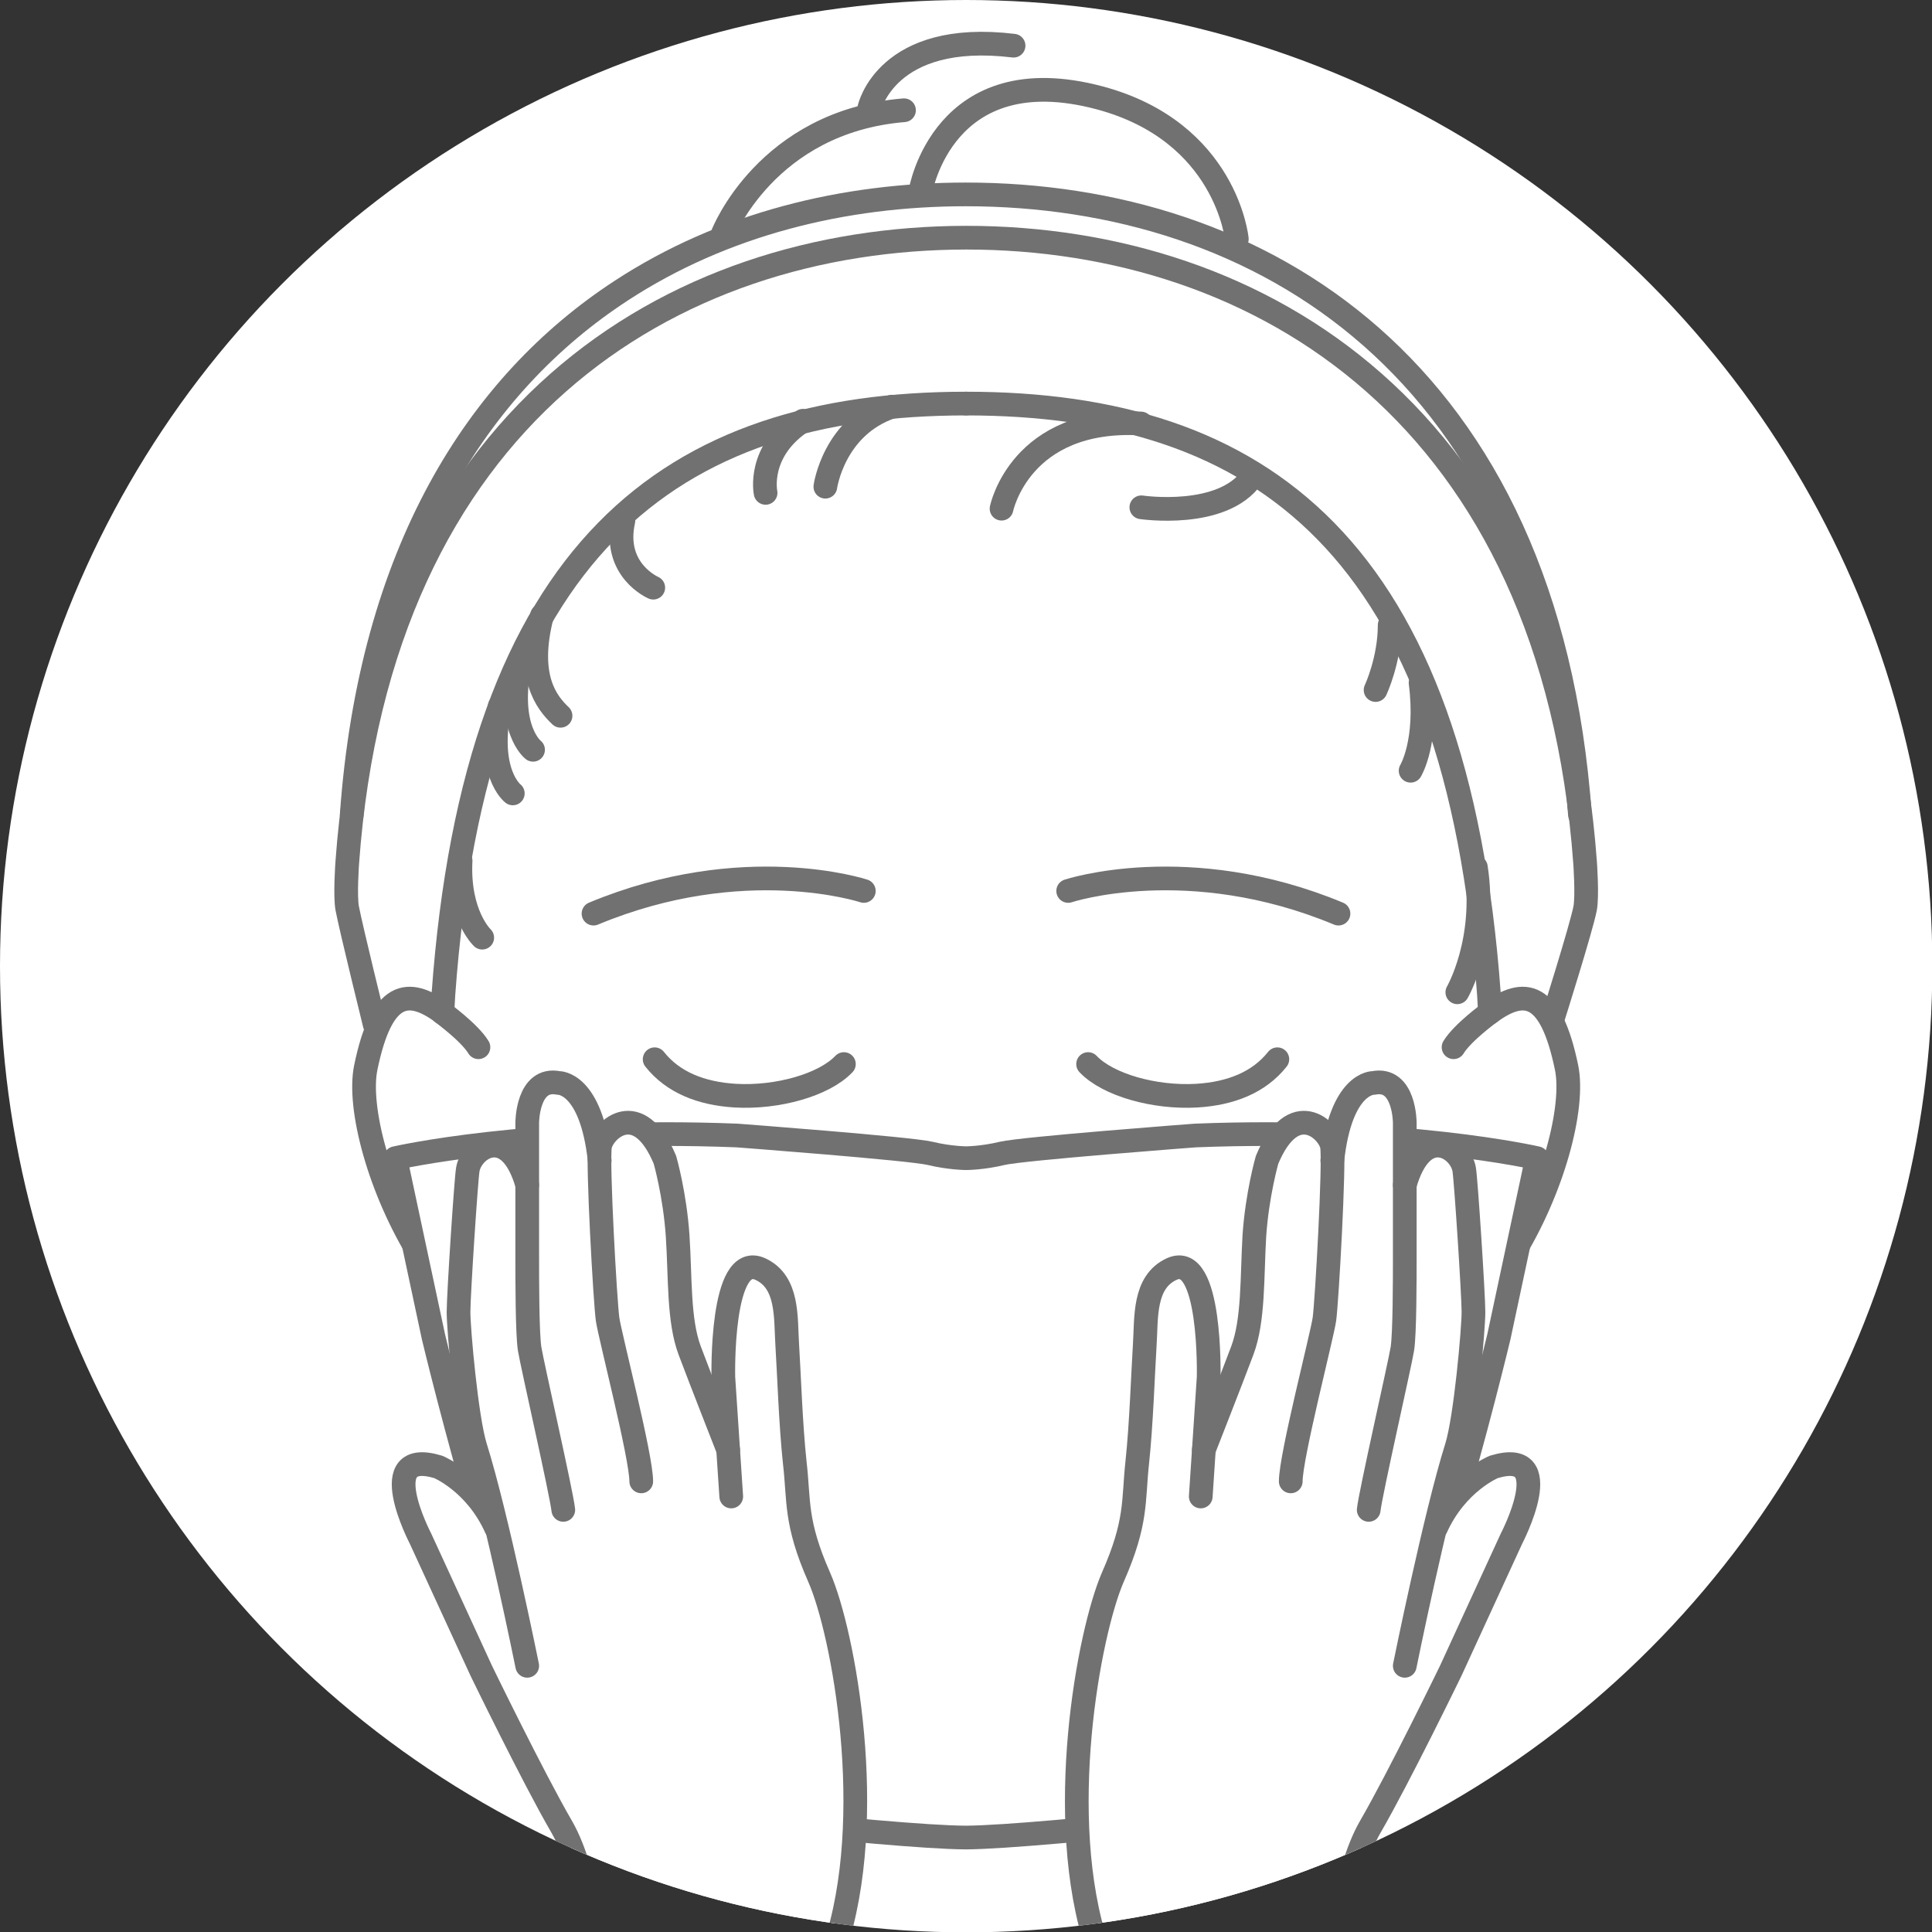 <?xml version="1.0" encoding="UTF-8"?>
<svg id="_レイヤー_2" data-name="レイヤー 2" xmlns="http://www.w3.org/2000/svg" xmlns:xlink="http://www.w3.org/1999/xlink" viewBox="0 0 56.25 56.25">
  <rect x="0" y="0" width="56.25" height="56.25" fill="#333333" stroke="none"/>
  <defs>
    <style>
      .cls-1 {
        clip-path: url(#clippath);
      }

      .cls-2, .cls-3, .cls-4 {
        fill: #fff;
      }

      .cls-3, .cls-5 {
        stroke: #727171;
        stroke-linecap: round;
        stroke-linejoin: round;
        stroke-width: .69px;
      }

      .cls-5 {
        fill: none;
      }

      .cls-4 {
        stroke-width: 0px;
      }
    </style>
    <clipPath id="clippath">
      <circle class="cls-4" cx="28.13" cy="28.13" r="28.13"/>
    </clipPath>
  </defs>
  <g id="Artwork">
    <g>
      <circle class="cls-2" cx="28.13" cy="28.13" r="28.13"/>
      <g class="cls-1">
        <g>
          <path class="cls-3" d="M41.57,35.73c-.4,2.28-.75,3.89-3.39,7.61-3.14,4.42-8.61,5.59-10.05,5.59-1.44,0-6.91-1.17-10.05-5.59-2.64-3.71-2.99-5.33-3.39-7.61"/>
          <path class="cls-5" d="M28.13,11.75s0,0,0,0,0,0,0,0,0,0,0,0,0,0,0,0c8.58,0,14.28,4.18,15.22,17.2l.03.53c1-.73,1.77-.63,2.23,1.6.24,1.16-.39,3.56-1.62,5.52-.5.58-1.18,1-1.43.97"/>
          <path class="cls-5" d="M28.13,11.75s0,0,0,0,0,0,0,0,0,0,0,0,0,0,0,0c-8.58,0-14.28,4.18-15.22,17.2l-.03.53c-1-.73-1.77-.63-2.23,1.6-.24,1.16.39,3.56,1.62,5.52.5.58,1.18,1,1.43.97"/>
          <path class="cls-5" d="M19.06,30.84c.53.67,1.35,1,2.35,1.06,1.22.07,2.58-.31,3.16-.92"/>
          <path class="cls-5" d="M37.19,30.84c-.53.67-1.35,1-2.35,1.06-1.22.07-2.58-.31-3.16-.92"/>
          <path class="cls-5" d="M31.1,25.94s3.5-1.16,7.87.66"/>
          <path class="cls-5" d="M25.15,25.94s-3.5-1.16-7.87.66"/>
          <path class="cls-3" d="M28.13,53.5c2.27-.02,10.85-1.03,10.85-1.03,2.04-2.57,4.66-13.55,4.66-13.55l1.11-5.2s-3.9-.9-9.95-.66c0,0-5.04.38-5.62.52s-1.05.14-1.05.14c0,0-.47,0-1.05-.14s-5.62-.52-5.62-.52c-6.04-.24-9.95.66-9.95.66l1.11,5.2s2.62,10.98,4.66,13.55c0,0,8.57,1.02,10.85,1.03Z"/>
          <path class="cls-4" d="M43.49,42.71s-1.08.43-1.68,1.77h-.02c.21-.88.43-1.73.62-2.35.26-.83.49-3.43.49-3.93,0-.5-.22-3.87-.27-4.15-.1-.63-1.21-1.37-1.73.45v2.16c0-.05,0-.09,0-.12,0-.65,0-3.86,0-3.86,0,0,0-1.34-.91-1.16,0,0-.94-.04-1.2,2.24,0-.19,0-.33-.02-.4-.09-.47-1.12-1.45-1.89.4,0,0-.29,1.01-.37,2.22-.07,1.21-.02,2.45-.35,3.33-.18.48-.7,1.88-1.13,3.04l.15-2.26s.09-3.69-1.08-3.15c-.82.38-.73,1.42-.78,2.2-.05.78-.1,2.33-.22,3.44-.13,1.11,0,1.72-.71,3.33-.7,1.61-1.71,6.37-.45,10.14l.19,4.08,6.84-.7s.09-4.83.92-6.27c.83-1.43,2.34-4.54,2.34-4.54l1.77-3.85s1.4-2.65-.52-2.08Z"/>
          <g>
            <path class="cls-5" d="M41.81,44.48c.6-1.33,1.68-1.77,1.68-1.77,1.91-.58.52,2.08.52,2.08l-1.77,3.85s-1.51,3.11-2.34,4.54c-.83,1.43-1.06,4.26-1.06,4.26,0,0,.46,8.43,1.5,11.09"/>
            <path class="cls-5" d="M40.9,48.5s.89-4.4,1.51-6.37c.26-.83.49-3.43.49-3.93,0-.5-.22-3.87-.27-4.15-.1-.63-1.21-1.37-1.73.45"/>
            <path class="cls-5" d="M39.85,43.96c.05-.48.91-4.25.98-4.69s.07-2.04.07-2.72,0-3.86,0-3.86c0,0,0-1.34-.91-1.16,0,0-.95-.04-1.2,2.26"/>
            <path class="cls-5" d="M37.58,43.13c0-.73.91-4.23.98-4.72s.3-4.57.22-5.04-1.12-1.45-1.89.4c0,0-.29,1.01-.37,2.22-.07,1.21-.02,2.45-.35,3.33s-1.12,2.89-1.12,2.89"/>
            <path class="cls-5" d="M34.96,43.57l.23-3.47s.09-3.69-1.08-3.15c-.82.38-.73,1.42-.78,2.2-.05.78-.1,2.33-.22,3.44s0,1.72-.71,3.33c-.7,1.61-1.71,7.01-.45,10.79l.7,12.76"/>
          </g>
          <path class="cls-4" d="M12.76,42.71s1.08.43,1.68,1.77h.02c-.21-.88-.43-1.73-.62-2.35-.26-.83-.49-3.43-.49-3.93s.22-3.87.27-4.15c.1-.63,1.21-1.37,1.73.45v2.16c0-.05,0-.09,0-.12,0-.65,0-3.86,0-3.86,0,0,0-1.34.91-1.16,0,0,.94-.04,1.2,2.24,0-.19,0-.33.02-.4.09-.47,1.12-1.45,1.89.4,0,0,.29,1.01.37,2.22s.02,2.45.35,3.33c.18.48.7,1.88,1.13,3.04l-.15-2.26s-.09-3.69,1.08-3.15c.82.38.73,1.42.78,2.2.05.78.1,2.33.22,3.44.13,1.11,0,1.72.71,3.33.7,1.61,1.71,6.37.45,10.14l-.19,4.08-6.84-.7s-.09-4.83-.92-6.27c-.83-1.43-2.34-4.54-2.34-4.54l-1.77-3.85s-1.4-2.65.52-2.08Z"/>
          <g>
            <path class="cls-5" d="M14.44,44.48c-.6-1.33-1.68-1.77-1.68-1.77-1.91-.58-.52,2.08-.52,2.08l1.77,3.85s1.51,3.11,2.34,4.54c.83,1.43,1.06,4.26,1.06,4.26,0,0-.46,8.43-1.5,11.09"/>
            <path class="cls-5" d="M15.35,48.5s-.89-4.4-1.51-6.37c-.26-.83-.49-3.43-.49-3.93,0-.5.22-3.87.27-4.15.1-.63,1.21-1.37,1.73.45"/>
            <path class="cls-5" d="M16.4,43.96c-.05-.48-.91-4.25-.98-4.69s-.07-2.04-.07-2.72,0-3.86,0-3.86c0,0,0-1.34.91-1.16,0,0,.95-.04,1.2,2.26"/>
            <path class="cls-5" d="M18.67,43.13c0-.73-.91-4.23-.98-4.72-.07-.49-.3-4.57-.22-5.04s1.12-1.45,1.89.4c0,0,.29,1.01.37,2.22s.02,2.45.35,3.33c.33.88,1.12,2.89,1.12,2.89"/>
            <path class="cls-5" d="M21.29,43.57l-.23-3.47s-.09-3.69,1.08-3.15c.82.38.73,1.42.78,2.2s.1,2.33.22,3.44c.13,1.11,0,1.72.71,3.33s1.71,7.01.45,10.79l-.7,12.76"/>
          </g>
          <path class="cls-5" d="M10.91,29.83s-.69-2.8-.8-3.38c-.07-.36,0-1.33,0-1.33.94-13.02,9.43-18.19,18.02-18.2h0c8.58,0,17.07,5.18,18.02,18.2,0,0,.07.97,0,1.33-.11.57-.94,3.2-.94,3.2"/>
          <path class="cls-5" d="M22.29,14.35s-.26-1.22,1.09-2.1"/>
          <path class="cls-5" d="M24.03,14.17s.24-1.76,1.94-2.33"/>
          <path class="cls-5" d="M29.16,14.81s.54-2.67,4.06-2.48"/>
          <path class="cls-5" d="M33.23,14.77s2.36.35,3.22-.88"/>
          <path class="cls-5" d="M40.05,20.09s.41-.87.41-1.89"/>
          <path class="cls-5" d="M41.07,22.44s.51-.84.29-2.56"/>
          <path class="cls-5" d="M42.43,28.89s.87-1.5.54-3.64"/>
          <path class="cls-5" d="M19.02,17.11s-1.19-.51-.87-1.95"/>
          <path class="cls-5" d="M16.32,20.84c-.41-.39-1-1.13-.54-2.92"/>
          <path class="cls-5" d="M14.93,23.1s-.78-.6-.38-2.54"/>
          <path class="cls-5" d="M15.52,21.83s-.78-.6-.38-2.54"/>
          <path class="cls-5" d="M14.04,27.3s-.71-.67-.63-2.24"/>
          <path class="cls-5" d="M10.24,23.72c.55-7.63,3.65-12.52,7.85-15.26,2.97-1.94,6.48-2.8,10.03-2.8h0c8.58,0,16.94,5.04,17.88,18.06"/>
          <path class="cls-5" d="M21.04,6.82s1.27-3.28,5.28-3.61"/>
          <path class="cls-5" d="M25.31,3.15s.49-2.27,4.2-1.82"/>
          <path class="cls-5" d="M26.8,5.57s.65-3.94,5.22-2.72c3.69.99,3.99,4.11,3.99,4.11"/>
          <path class="cls-5" d="M43.38,29.48s-.8.58-1.06,1.01"/>
          <path class="cls-5" d="M12.87,29.48s.8.58,1.06,1.01"/>
        </g>
      </g>
    </g>
  </g>
</svg>